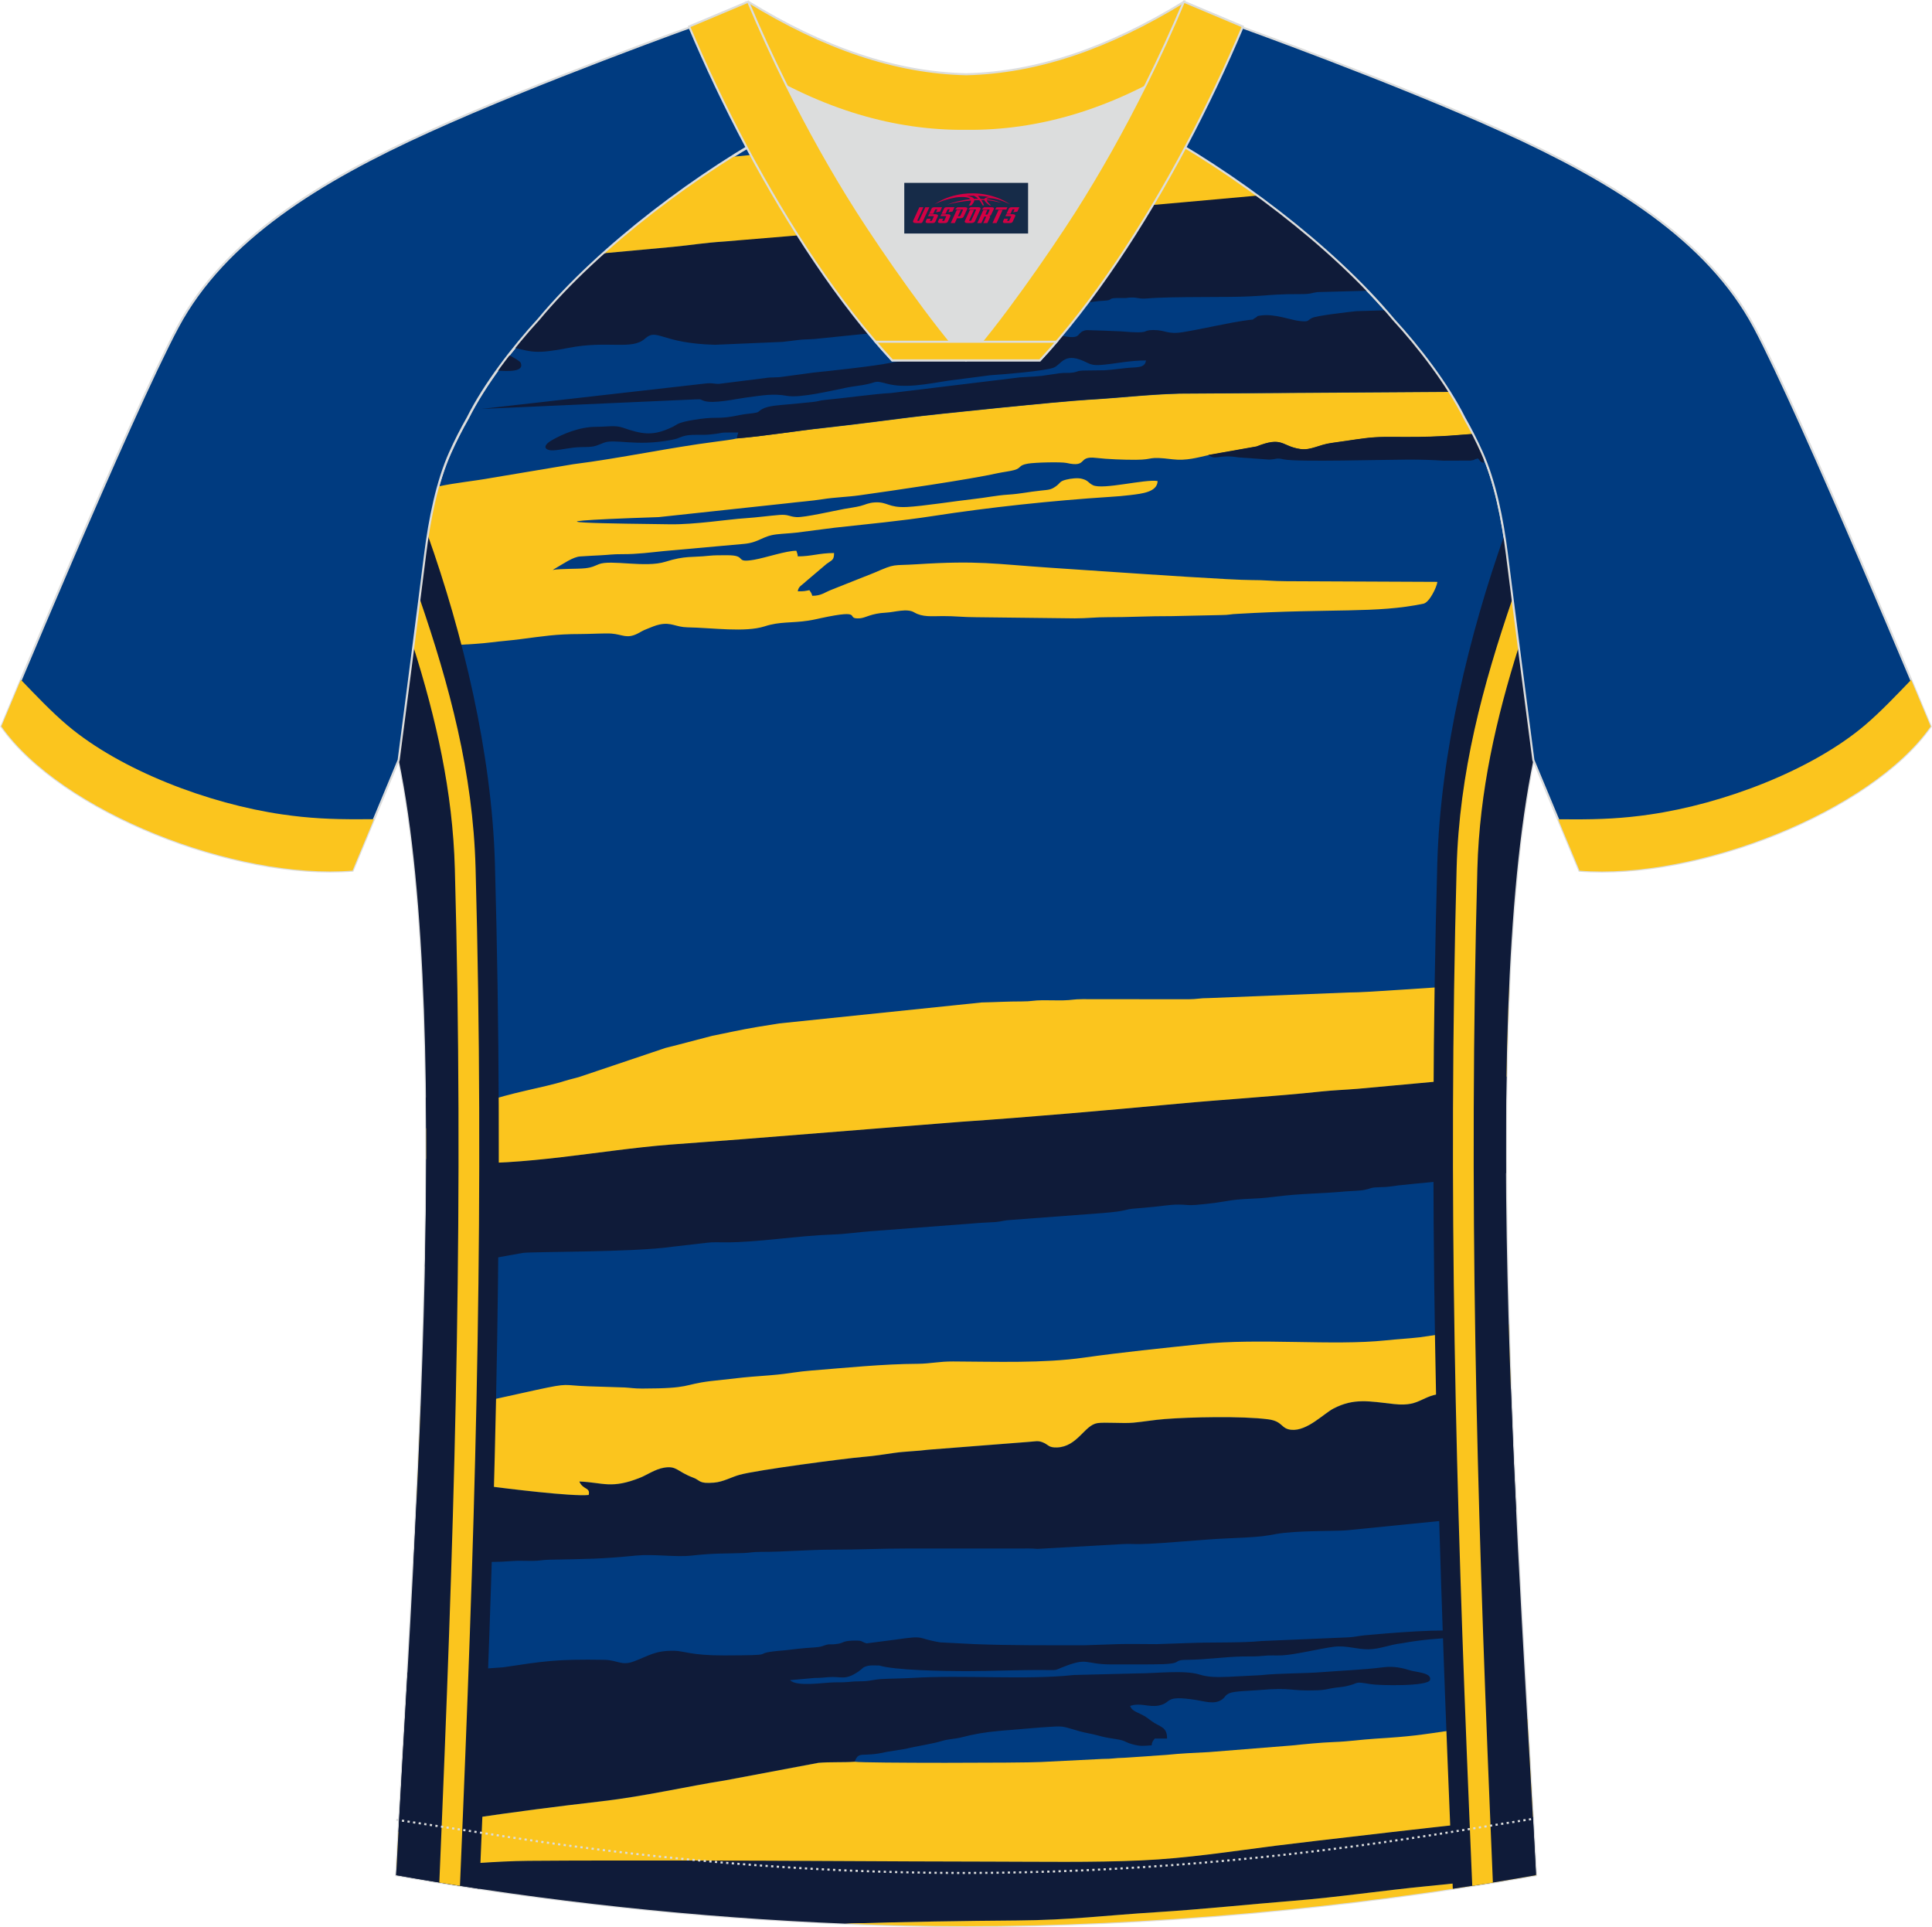 <?xml version="1.0" encoding="utf-8"?>
<!-- Generator: Adobe Illustrator 24.0.1, SVG Export Plug-In . SVG Version: 6.00 Build 0)  -->
<svg xmlns="http://www.w3.org/2000/svg" xmlns:xlink="http://www.w3.org/1999/xlink" version="1.1" id="图层_1" x="0px" y="0px" width="374px" height="373px" viewBox="0 0 374.45 373.51" enable-background="new 0 0 374.45 373.51" xml:space="preserve">

<path fill-rule="evenodd" clip-rule="evenodd" fill="#003B80" stroke="#DCDDDD" stroke-width="0.4" stroke-miterlimit="22.926" d="   M292.11,107.5c1.27,10.2,4.86,37.79,5.12,39.77c-10.88,52.67-2.19,162.53,0.5,216.15c-36.89,6.53-75.58,9.85-110.48,9.88   c-34.9-0.03-73.59-3.34-110.48-9.88c2.69-53.62,11.38-163.48,0.5-216.15c0.26-1.98,3.84-29.57,5.12-39.77   c0.85-6.8,2.32-14.09,4.85-19.72c1.01-2.26,2.15-4.49,3.41-6.71c3.27-6.53,8.79-13.7,13.72-19.06   c11.23-13.47,29.09-27.09,44.84-35.94c0.96-0.54-1.02-15.43-0.07-15.95c3.94,3.32,25.24,3.26,30.4,6.14l-2.66,0.68   c6.12,2.82,13.01,4.25,19.75,4.26c6.76-0.02-2.74-1.44,3.37-4.27l5.7-2.52c5.15-2.86,16.23-2.28,20.19-5.59   c0.73,0.39-1.96,16.45-1.22,16.88c15.91,8.84,34.11,22.65,45.5,36.3c4.94,5.37,10.47,12.53,13.73,19.06   c1.25,2.22,2.4,4.47,3.41,6.71C289.79,93.43,291.26,100.72,292.11,107.5z"/>

<g>

	<path fill-rule="evenodd" clip-rule="evenodd" fill="#0F1B39" d="M163.81,372.81c11.05-0.37,23.8-0.55,33.18-0.62    c10.69-0.08,17.05-0.98,27.2-1.61c8.92-0.56,17.47-1.48,26.52-2.21c8.74-0.7,17.09-1.97,25.71-2.81c0.78-0.08,14.33-1.4,21.3-2.35    c-0.17-3.48-0.37-7.19-0.59-11.1c-9.97,0.84-45.73,5.06-49.94,5.59c-8.53,1.09-17.05,2.43-25.99,2.84    c-9.34,0.43-20.11,0.24-29.58,0.23c-19.81-0.01-39.58-0.21-59.38-0.21c-9.95,0-19.9-0.02-29.85,0.06    c-6.36,0.05-13.96,0.78-20.58,1.16l-4.99,0.52l-0.06,1.12C105.57,368.53,135.48,371.67,163.81,372.81L163.81,372.81z M77.21,355.07    c0.5-9.22,1.12-19.67,1.76-30.94c0.87,0.06,1.4,0.19,2.24,0.17l16.3-1.17c7.85-1.18,10.28-1.6,19.53-1.45    c2.69,0.04,3.35,1.21,5.77,0.32c2.97-1.1,4.11-2.15,7.95-2.07c1.79,0.04,3.22,0.91,9.53,0.9c10.82-0.03,5.41-0.26,9.67-0.79    c1.25-0.16,2-0.15,3.14-0.32c0.89-0.13,2.03-0.22,3.14-0.33c1.04-0.1,2.36-0.09,3.1-0.35c1.81-0.64,1.03-0.17,2.97-0.45    c1.21-0.17,1-0.55,2.76-0.62c2.43-0.1,1.61,0.19,2.91,0.52l5.72-0.74c5.91-0.88,3.84-0.2,8.54,0.55l6.7,0.34    c6.93,0.27,14.13,0.22,21.19,0.22l6.85-0.23c2.33-0.05,4.82,0.01,7.17,0.01l6.56-0.22c4.26-0.17,10,0.01,13.81-0.38l16.91-0.72    c1.04-0.05,2.07-0.3,3.04-0.39c4.77-0.43,15.61-1.38,19.64-0.69c-0.05,1.75-3.74,0.65-12.45,2.24c-2.13,0.22-4.22,1.13-6.38,1.16    c-2.27,0.04-4.27-0.79-6.72-0.49c-2.65,0.32-7.33,1.51-9.97,1.66c-1.31,0.08-2.4-0.05-3.75,0.1c-1.48,0.16-2.47,0.09-4.01,0.12    c-3.46,0.07-7.06,0.62-10.74,0.65c-3.39,0.03,0.08,0.88-6.85,0.88c-2.68,0-5.39,0.03-8.07,0.01c-5.08-0.04-4.21-1.47-9.32,0.58    c-1.52,0.61-0.89,0.52-3.19,0.51c-5.57-0.04-10.06,0.21-15.53,0.21c-4.38,0-13.78-0.17-16.71-1.09c-1.18,0-1.91-0.1-2.7,0.21    c-0.5,0.19-0.41,0.23-0.78,0.52l-0.58,0.45c-2.68,1.81-3.19,0.85-5.95,1.09c-0.93,0.08-1.41,0.14-2.52,0.14l-4.78,0.43    c1.37,1.36,6.53,0.44,8.64,0.43c1.3-0.01,1.91,0.01,3.12-0.12c1.1-0.12,2.01-0.04,3.08-0.14c0.74-0.07,1.84-0.32,2.77-0.38    c2.06-0.11,4.17-0.11,5.97-0.22c10.05-0.61,22.35,0.43,31.44-0.57l12.4-0.31c3.49,0.01,9.01-0.69,11.94,0.22    c1.66,0.52,3.24,0.53,5.67,0.44l6.14-0.31c3.84-0.41,8.19-0.3,12.01-0.6c3.81-0.3,7.94-0.44,11.85-0.94    c2.02-0.26,3.75,0.15,5.13,0.59c1.25,0.39,4.27,0.46,3.91,1.86c-0.33,1.3-9.9,1.09-11.47,0.83c-3.54-0.59-1.95-0.23-4.78,0.39    c-0.87,0.19-1.82,0.22-2.74,0.39c-0.84,0.16-1.6,0.36-2.74,0.4c-6.03,0.21-4.54-0.63-11.67-0.02c-1.38,0.12-4.54,0.17-5.47,0.58    c-0.96,0.43-0.77,0.78-1.53,1.28c-1.46,0.96-3.27,0.3-5.08,0.02c-6.31-0.96-4.38,0.57-7.12,1.1c-1.98,0.38-3.55-0.62-5.54,0.08    c0.31,0.86,1.08,1.11,2.03,1.57c1.02,0.49,1.23,0.7,2.07,1.32c1.73,1.28,3.06,1.06,3.06,3.43h-2.39c-0.37,0.51-0.51,0.57-0.6,1.31    c-1.65,0.1-2.11,0.25-3.85-0.24c-1.41-0.39-1.09-0.67-3.13-0.98c-1.71-0.26-2.2-0.35-3.51-0.71c-1.19-0.33-2.19-0.44-3.41-0.78    c-3.89-1.07-2.69-1.09-7.55-0.76l-8.03,0.67c-2.96,0.26-5.01,0.64-7.5,1.28c-1.19,0.3-2.36,0.28-3.58,0.65    c-2.05,0.63-4.98,1.01-7.13,1.55l-3.66,0.59c-4.94,1.16-5.32-0.31-6.22,1.89c-2.26,0.16-4.81,0.01-7.05,0.21l-17.8,3.35    c-7.97,1.27-15.92,3.14-24.13,4.09c-8.59,0.99-16.76,2.04-25.34,3.31c-3.11,0.46-10.48,1-12.73,1.62    C77.95,354.19,77.52,354.58,77.21,355.07z"/>

	<path fill-rule="evenodd" clip-rule="evenodd" fill="#FBC51E" d="M142.81,84.97c-0.79,0.22-2.88,0.47-3.93,0.61    c-9.29,1.19-18.54,3.22-27.8,4.39L95.35,92.6c-3.42,0.63-6.99,0.94-10.42,1.68c-1.18,4.22-1.99,8.82-2.54,13.22    c-0.52,4.09-1.4,10.99-2.29,17.9c0.42,0.65,1.16,0.37,3.34,0.06c3.74-0.53,7.84-0.48,11.7-0.96c1.99-0.25,3.65-0.36,5.66-0.62    c4.45-0.57,6.9-1,11.64-1c1.81,0,4.89-0.18,6.05-0.09c2.19,0.17,2.94,1.07,5.08,0c0.83-0.42,0.85-0.53,1.89-0.93    c0.78-0.3,1.46-0.63,2.33-0.82c2.34-0.5,3.14,0.5,5.44,0.54c4.79,0.08,11.18,1.03,14.96-0.19c2.98-0.97,5.21-0.61,8.42-1.1    c1.01-0.15,1.56-0.3,2.46-0.49c8.8-1.88,4.45,0.25,7.59,0.03c1.14-0.08,2.09-0.95,5.09-1.1c1.63-0.08,4.03-0.88,5.43-0.05    c1.63,0.96,3.41,0.73,5.55,0.72c2.42-0.01,3.89,0.22,6.46,0.22l19.12,0.22c2.45,0,4.04-0.23,6.18-0.22    c4.46,0.01,8.06-0.23,12.66-0.21l9.57-0.21c1.54,0,1.87-0.2,3.08-0.23c18.57-1.09,26.89-0.06,36.1-1.97    c1.16-0.24,2.59-3.22,2.7-4.23l-29.24-0.13c-2.63,0-4.39-0.24-6.74-0.22c-3.59,0.02-21.49-1.21-26.16-1.52    c-4.23-0.28-8.8-0.59-12.93-0.87c-10.86-0.73-13.82-1.44-25.87-0.67c-4.94,0.31-3.9-0.22-8.26,1.66l-8.18,3.25    c-1.46,0.56-2.04,1.2-3.79,1.2c-0.17-0.57-0.26-0.64-0.56-1.09c-0.99,0.18-0.92,0.22-2.25,0.22c0.1-0.97,0.86-1.21,1.52-1.87    l4.03-3.42c1.07-0.8,1.48-0.7,1.48-2.13c-2.9,0-4.35,0.65-7.03,0.65c-0.06-0.59-0.13-0.59-0.28-1.09c-2.02,0-5.89,1.34-8.17,1.74    c-4.06,0.7-1.12-0.9-5.31-0.87c-1.24,0.01-2.37-0.02-3.56,0.11c-3.12,0.34-4.52-0.06-8.34,1.15c-3.85,1.22-10.58-0.45-12.89,0.47    c-0.94,0.37-1.26,0.63-2.64,0.79c-1.54,0.17-4.7,0.05-6.32,0.33c2.12-1.22,3.9-2.53,5.35-2.62c1.52-0.09,2.58-0.16,3.93-0.22    c1.6-0.08,2.34-0.23,4.22-0.22c2.85,0.02,5.6-0.35,7.96-0.59l15.62-1.4c2.99-0.28,3.52-1.53,6.33-1.85    c1.42-0.16,2.44-0.18,3.79-0.33l7.48-0.96c6.39-0.71,12.76-1.29,19.02-2.26c11.01-1.7,23.03-2.98,34.3-3.71    c1.62-0.11,2.49-0.17,4.04-0.36c2.19-0.27,5.16-0.57,5.22-2.71c-2.38-0.43-10.63,1.75-12.55,0.8c-0.94-0.47-0.83-0.89-2.09-1.23    c-0.83-0.23-2.19-0.07-3.13,0.17c-1.32,0.34-1.01,0.62-1.98,1.3c-0.95,0.66-1.29,0.64-2.9,0.81c-2.42,0.25-3.91,0.63-6.3,0.78    c-2.24,0.14-4.47,0.61-6.52,0.83c-3.48,0.38-10.16,1.43-13.17,1.57c-3.64,0.16-3.67-1.03-6.17-0.89c-1.24,0.07-1.77,0.42-2.79,0.69    c-0.92,0.24-2.23,0.4-3.19,0.58c-1.83,0.33-7.65,1.67-9.2,1.58c-1.46-0.09-1.55-0.56-3.34-0.42c-1.99,0.16-4.39,0.49-6.53,0.63    c-3.58,0.23-9.75,1.25-14.68,1.18c-8.4-0.13-34.73-0.3-2.18-1.39l24.94-2.68c2.16-0.27,4.7-0.45,6.85-0.79    c2.29-0.37,4.75-0.42,7.17-0.76c6.56-0.92,21.26-3.05,26.8-4.29c0.81-0.18,2.5-0.4,3.17-0.6c1.5-0.44,0.71-0.9,2.62-1.24    c1.42-0.25,6.48-0.36,7.49-0.14c4.28,0.97,2.03-1.42,5.73-0.98c2.21,0.26,5.39,0.38,7.74,0.37c3.83-0.03,2.01-0.72,7.13-0.09    c2.67,0.32,4.9-0.37,6.92-0.81l9.36-1.66c5.15-2.03,4.78-0.05,8.46,0.49c2.09,0.31,3.61-0.84,6.09-1.17    c2.22-0.3,4.18-0.63,6.41-0.91c2.64-0.34,4.92-0.27,7.64-0.25c7.71,0.04,11.51-0.51,13.38-0.58c-0.52-1.01-1.06-2.02-1.63-3.02    c-0.84-1.69-1.84-3.42-2.94-5.15l-52.4,0.34c-6.05,0.16-11.71,0.85-17.7,1.19c-5.37,0.3-29.91,2.83-34.48,3.41    c-5.58,0.71-11.2,1.44-16.71,2.05C154.18,83.52,148.27,84.52,142.81,84.97z"/>

	<path fill-rule="evenodd" clip-rule="evenodd" fill="#0F1B39" d="M94.43,213.51c-0.71-0.27-0.71-0.1-1.59,0.02    c-2.97,0.43,2.02-0.5-6.26-0.46c-0.69,0-1.42,0.03-2.09-0.07c-0.97-0.15-0.67-0.35-1.86-0.31l-0.09,0c0.02,1.99,0.04,4,0.05,6.02    c0.8-0.76,2.92-0.17,7.05-1.77C90.74,216.54,94.13,213.83,94.43,213.51L94.43,213.51z M82.34,245.46c0.15-7.02,0.24-14,0.26-20.88    c0.59,0.89,2.25,0.57,5.39,0.74c13.49,0.72,28.32-2.42,41.76-3.49c4.64-0.37,9.54-0.69,14-1.05l42.49-3.38    c13.51-0.92,28.35-2.23,41.92-3.49c8.84-0.83,18.9-1.42,27.9-2.38c2.37-0.25,4.72-0.33,7.14-0.53l20.71-1.9    c2.38-0.18,4.78-0.26,7.18-0.43c0.31-0.02,0.62-0.04,0.92-0.05c-0.1,6.12-0.13,12.39-0.1,18.74l-7.41,0.89    c-3.03,0.55-9.64,1.06-13.41,1.48c-1.56,0.18-1.76,0.31-3.54,0.35c-1.95,0.04-1.57,0.19-3,0.51c-0.95,0.21-2.88,0.23-3.61,0.3    c-4.8,0.46-8.92,0.4-13.74,1.03c-4.73,0.62-5.83,0.18-10.12,0.96c-1.18,0.21-5.46,0.77-6.72,0.67c-2.89-0.24-3.73,0.03-6.75,0.34    c-1.23,0.13-2.53,0.24-3.59,0.32c-2.42,0.18-1.08,0.47-6.48,0.9l-17.39,1.3c-1.78,0.1-1.87,0.31-3.13,0.42    c-1.24,0.1-2.43,0.11-3.43,0.2l-21,1.6c-2.05,0.15-4.76,0.54-6.89,0.61c-7.4,0.25-14.71,1.55-21.1,1.53c-1.19,0-2.47-0.07-3.6,0.08    l-6.66,0.77c-7.59,1.1-27.29,0.93-29.03,1.2l-15.33,2.75L82.34,245.46z"/>

	<path fill-rule="evenodd" clip-rule="evenodd" fill="#0F1B39" d="M80.11,303.23c1.8-0.12,3.57,0.06,5.46-0.16    c6.41-0.75,7.84-0.07,13.83-0.54c1.18-0.09,2.49-0.01,3.69-0.02c1.68-0.01,1.83-0.2,3.39-0.23c7.55-0.16,9.69-0.11,16.85-0.81    c3.27-0.32,7.57,0.34,10.58,0.02c4.83-0.52,6.28-0.36,10.15-0.5c1.41-0.05,1.7-0.23,3.4-0.23c4.94,0,9.06-0.43,13.98-0.43    c5.08,0,9.2-0.22,14.28-0.22h21.73c1.21,0,2.47-0.05,3.65,0.07l16.54-0.93c1.08-0.06,2.32,0.02,3.42,0    c4.46-0.09,12.09-0.92,16.75-1.1c1.81-0.07,5.13-0.22,6.85-0.42c1.13-0.14,1.76-0.27,2.78-0.45c3.93-0.69,11.7-0.51,13.6-0.7    l19.29-1.93c3.94-0.88,6.08-0.63,8.91-1.38c2.5-0.66,2.67-0.51,4.61-0.67c-0.37-7.69-0.71-15.55-1-23.47    c-3.65,0.49-7.7,0.79-11.56,0.84c-6.03,0.08-5.47,2.8-11.09,2.17c-4.89-0.55-7.74-1.18-11.7,0.85c-1.9,0.97-5.12,4.42-8.19,4.14    c-2.08-0.19-1.6-1.66-4.48-2.03c-5.13-0.67-15.2-0.44-20.11-0.05c-2.18,0.17-4,0.51-6.05,0.7c-2,0.19-5.53-0.14-6.99,0.09    c-2.49,0.4-3.83,4.56-7.79,4.71c-1.6,0.06-1.68-0.49-2.55-0.89c-1.16-0.54-1.61-0.26-3.06-0.18l-19.36,1.51    c-2.19,0.29-4.45,0.31-6.6,0.62c-2.05,0.29-3.81,0.58-6.1,0.78c-3.55,0.3-20.59,2.54-23.91,3.47c-1.61,0.45-3.12,1.36-4.92,1.51    c-3.02,0.25-2.58-0.41-4.02-0.96c-3.24-1.22-3.18-2.37-5.72-1.93c-1.64,0.28-3.36,1.44-4.48,1.89c-5.72,2.31-7.3,0.95-11.89,0.78    c0.7,1.67,2.18,1.08,1.81,2.61c-3.21,0.34-16.02-1.26-19.63-1.73c-4.38-0.57-4.8,0.3-7.99,1.52c-2.27,0.86-1.77,0.55-4.19,0.94    c-0.93,0.15-1.29,0.42-1.56,0.64C80.52,295.19,80.31,299.24,80.11,303.23z"/>

	<path fill-rule="evenodd" clip-rule="evenodd" fill="#FBC51E" d="M94.43,213.51c-0.3,0.32-3.7,3.03-4.79,3.45    c-4.13,1.6-6.25,1.01-7.05,1.77c0.01,1.95,0.01,3.9,0.01,5.86c0.59,0.89,2.25,0.57,5.39,0.74c13.49,0.72,28.32-2.42,41.76-3.49    c4.64-0.37,9.54-0.69,14-1.05l42.49-3.38c13.51-0.92,28.35-2.23,41.92-3.49c8.84-0.83,18.9-1.42,27.9-2.38    c2.37-0.25,4.72-0.33,7.14-0.53l20.71-1.9c2.38-0.18,4.78-0.26,7.18-0.43c0.31-0.02,0.62-0.04,0.92-0.05    c0.1-6.24,0.28-12.32,0.55-18.21l-8.24,0.62c-5.24,0.16-19.18,1.34-22.97,1.31l-27.01,1.08c-1.87,0-2.25,0.22-4.01,0.23    l-20.51-0.02c-1.79,0-2.11,0.2-3.7,0.23c-1.33,0.03-2.72-0.03-4.06-0.02c-1.77,0.01-2.15,0.24-4.01,0.23    c-2.89,0-4.83,0.14-7.78,0.2l-39.23,4.06c-6.76,1.06-6.72,1.12-13.02,2.41l-7.47,1.95c-0.63,0.18-0.99,0.22-1.6,0.4l-16.58,5.58    c-0.95,0.3-1.85,0.47-2.9,0.8C105.67,210.72,97.97,211.97,94.43,213.51z"/>

	<path fill-rule="evenodd" clip-rule="evenodd" fill="#FBC51E" d="M165.66,341.44c-2.26,0.16-4.81,0.01-7.05,0.21l-17.8,3.35    c-7.97,1.27-15.92,3.14-24.13,4.09c-8.59,0.99-16.76,2.04-25.34,3.31c-3.11,0.46-10.48,1-12.73,1.62    c-0.67,0.18-1.09,0.57-1.41,1.06c-0.14,2.51-0.26,4.92-0.38,7.24l4.99-0.52c6.62-0.38,14.22-1.11,20.58-1.16    c9.95-0.08,19.9-0.06,29.85-0.06c19.79,0,39.56,0.19,59.38,0.21c9.47,0.01,20.24,0.2,29.58-0.23c8.93-0.41,17.45-1.75,25.99-2.84    c4.21-0.54,39.97-4.75,49.94-5.59c-0.33-5.9-0.7-12.26-1.08-18.98c-0.21,0.04-0.43,0.09-0.82,0.16c-0.67,0.11-1.11,0.13-2.07,0.23    l-11.1,1.7c-7.05,1.04-8.43,1.29-15.54,1.73c-2.82,0.18-5,0.54-8.06,0.65c-2.39,0.09-5.67,0.41-8.04,0.66l-16.14,1.29    c-2.68,0.13-5.56,0.26-8.21,0.54l-8.19,0.56c-1.75,0.02-2.26,0.23-4.18,0.22l-12.01,0.6C198.26,341.68,167.77,341.72,165.66,341.44    z"/>

	<path fill-rule="evenodd" clip-rule="evenodd" fill="#FBC51E" d="M80.71,291.1c0.27-0.22,0.63-0.49,1.56-0.64    c2.42-0.4,1.92-0.08,4.19-0.94c3.2-1.21,3.61-2.08,7.99-1.52c3.61,0.47,16.42,2.07,19.63,1.73c0.37-1.52-1.11-0.94-1.81-2.61    c4.6,0.17,6.17,1.53,11.89-0.78c1.12-0.45,2.83-1.61,4.48-1.89c2.54-0.44,2.48,0.71,5.72,1.93c1.44,0.54,1,1.21,4.02,0.96    c1.8-0.15,3.31-1.06,4.92-1.51c3.32-0.93,20.36-3.17,23.91-3.47c2.3-0.19,4.05-0.49,6.1-0.78c2.15-0.31,4.41-0.33,6.6-0.62    l19.36-1.51c1.45-0.08,1.9-0.36,3.06,0.18c0.87,0.4,0.95,0.95,2.55,0.89c3.95-0.15,5.3-4.31,7.79-4.71    c1.46-0.23,4.99,0.1,6.99-0.09c2.05-0.19,3.88-0.53,6.05-0.7c4.92-0.39,14.99-0.62,20.11,0.05c2.88,0.38,2.4,1.84,4.48,2.03    c3.07,0.28,6.29-3.17,8.19-4.14c3.96-2.03,6.81-1.4,11.7-0.85c5.62,0.63,5.05-2.09,11.09-2.17c3.85-0.05,7.91-0.35,11.56-0.84    c-0.15-4.14-0.29-8.29-0.41-12.45l-17.22,2.52c-2.26,0.26-4.34,0.36-6.6,0.6c-10.32,1.08-24.44-0.49-35.9,0.73    c-7.84,0.83-14.91,1.53-22.66,2.62c-7.86,1.11-16.89,0.78-25.33,0.74c-2.83-0.01-4.32,0.43-6.82,0.45    c-6.84,0.04-13.85,0.77-20.79,1.32c-2.32,0.18-4.05,0.53-6.36,0.77c-2.37,0.24-4.36,0.33-6.65,0.56l-6.44,0.71    c-5.45,0.68-3.63,1.42-13.17,1.44c-1.68,0-2.16-0.14-3.42-0.21l-7.12-0.23c-5.01-0.17-3.42-0.72-9.9,0.68l-5.67,1.25    c-3.98,0.88-7.91,1.79-12.38,1.77c-2.36-0.01-3.48-0.06-4.48,0.14C81.27,278.79,81,285,80.71,291.1z"/>

	<path fill-rule="evenodd" clip-rule="evenodd" fill="#0F1B39" d="M237.84,37.73c-1.61,0.19-2.29,0.36-3.66,0.53    c-11.47,1.48-40.67,3.43-84.23,7.74c-2.47-1.57-3.41,0.05-6.62,0.1c-0.59,0.71-1.68,0.63-3.05,0.72c-3.91,0.25-6.21,0.68-9.84,1.03    l-13.43,1.24c-4.71,4.21-9.03,8.58-12.65,12.92c-1.52,1.66-3.1,3.48-4.65,5.41c3.29,0.74,4.12,1.25,10.42,0.01    c7.69-1.51,12.31,0.49,14.85-1.79c2.41-2.16,3.03,0.91,13.59,1.18l13.07-0.56c1.18-0.14,1.83-0.2,2.92-0.35    c1.16-0.16,2-0.11,3.37-0.22l8.95-0.91c2.51-0.29,3.09,0.16,6-0.8c2-0.66,3.87-0.5,5.83-0.71c0.92-0.1,1.99-0.5,2.91-0.58    l8.97-0.89c1.57-0.44,1.01-0.34,3.06-0.46c2.95-0.16,17.05-2.93,19.99-3.04c2.91-0.11,0.02-0.63,4.25-0.54    c0.85,0.02,0.3-0.08,1.38-0.1c1.3-0.03,1.43,0.31,3.04,0.18c5.06-0.43,16.06-0.15,20.28-0.42c4.42-0.28,5.22-0.43,9.59-0.42    c1.97,0,1.89-0.22,3.15-0.39l9.74-0.26c-6.36-6.61-14.04-13.08-21.98-18.84C240.69,37.67,238.82,37.75,237.84,37.73L237.84,37.73z     M96.35,71.84c1.77,0.06,5.32,0.39,4.56-1.53c-0.11-0.28-1.27-0.96-2.3-1.5C97.84,69.8,97.09,70.81,96.35,71.84z"/>

	<path fill-rule="evenodd" clip-rule="evenodd" fill="#0F1B39" d="M142.81,84.97c5.46-0.45,11.37-1.45,16.87-2.07    c5.51-0.62,11.13-1.35,16.71-2.05c4.57-0.58,29.11-3.1,34.48-3.41c5.99-0.34,11.65-1.03,17.7-1.19l52.4-0.34    c-3.15-4.96-7.13-9.93-10.79-13.91c-0.52-0.62-1.05-1.24-1.59-1.86l-5.66,0.16c-1.09,0.12-7.7,0.84-8.67,1.34    c-0.97,0.5-0.46,0.8-2.54,0.55c-1.52-0.18-4.75-1.43-7.37-1.04c-1.05,0.16-0.23-0.01-1.08,0.47c-0.9,0.51,0.18,0.21-1.19,0.39    c-4.24,0.56-8.46,1.65-12.73,2.35c-3.17,0.52-3.34-0.41-5.84-0.4c-2.45,0.02-0.1,0.8-6.22,0.26c-0.6-0.05-6.61-0.25-6.68-0.24    c-2.18,0.31-0.68,1.87-4.36,1.18c-1.12-0.21-1.64-0.3-2.84-0.24c-0.81,0.04-1.94-0.08-3.24-0.08c-4.98,0-1.83,2.13-10.43,2.82    c-3.87,0.31-1.51-0.03-5.68,0.83l-11.66,1.86c-2.62,0.57-11.67,1.55-14.75,1.86l-5.99,0.81c-1.19,0.2-2.15,0.04-3.34,0.25    l-8.93,1.12c-1.16,0.04-1.19-0.24-2.88-0.04l-43.18,4.9l41.47-1.85c1.42,0,0.47-0.12,1.6,0.28c1.81,0.64,6.2-0.37,8.1-0.62    c3.43-0.45,5.3-0.82,8.04-0.34c2.6,0.46,8.65-1.02,11.64-1.62c1.25-0.25,2.73-0.37,3.94-0.65c2-0.46,1.42-0.71,3.76-0.09    c3.57,0.95,7.68,0.08,11.96-0.59l8.2-1.06c1.96-0.11,10.45-0.79,12.18-1.46c1.47-0.57,1.96-2.94,5.71-1.32    c1.29,0.56,1.55,0.97,3.7,0.78c2.72-0.24,5.28-0.85,8.48-0.85c-0.17,1.57-1.96,1.26-3.74,1.46c-5.64,0.63-3.19,0.39-8.08,0.49    c-1.68,0.03-1.26,0.23-2.31,0.39c-0.88,0.14-1.68,0.01-2.63,0.14c-4.59,0.64-2.18,0.47-7.69,0.8l-25.04,3.04    c-3.01,0.14-8.81,0.97-12.64,1.32c-1.14,0.1-1.31,0.28-2.3,0.39c-1.92,0.21-3.32,0.33-5.25,0.51c-1.54,0.14-3.62,0.24-4.75,0.9    c-0.89,0.52-0.4,0.6-1.8,0.79c-1.22,0.16-1.46,0.14-2.61,0.37c-1.87,0.37-2.69,0.53-4.95,0.52c-1.57-0.01-5.99,0.57-7.1,1.26    c-0.83,0.51-0.71,0.44-1.7,0.87c-3.19,1.37-5.22,1.03-8.83-0.23c-1.46-0.51-3.04-0.16-5.16-0.16c-3.31,0.01-6.5,1.41-8.52,2.56    c-2.24,1.27-1.24,2.09,0.27,2c1.6-0.1,3.4-0.59,5.16-0.62c2.79-0.04,2.63-0.08,4.55-0.84c2.18-0.86,6.2,0.77,13.07-0.55    c1.45-0.28,1.14-0.31,2.22-0.68c1.55-0.53,3.45-0.18,5.41-0.39c3.42-0.37,0.79-0.38,5.41-0.38    C142.94,84.34,142.87,84.36,142.81,84.97z"/>

	<path fill-rule="evenodd" clip-rule="evenodd" fill="#FBC51E" d="M297.72,363.22l0.01,0.21c-36.89,6.53-75.58,9.85-110.48,9.88    c-7.65-0.01-15.48-0.17-23.44-0.49c11.05-0.37,23.8-0.55,33.18-0.62c10.69-0.08,17.05-0.98,27.2-1.61    c8.92-0.56,17.47-1.48,26.52-2.21c8.74-0.7,17.09-1.97,25.71-2.81C277.2,365.49,290.75,364.17,297.72,363.22z"/>

	<path fill-rule="evenodd" clip-rule="evenodd" fill="#0F1B39" d="M149.44,22.72c8.65-1.25,19.41-2.81,30.67-4.43    c-1.1-0.41-2.18-0.85-3.24-1.34l2.66-0.68c-5.15-2.87-26.45-2.81-30.4-6.14C148.45,10.49,149.26,18.14,149.44,22.72L149.44,22.72z     M205.09,14.68c7.38-1.06,14.47-2.08,20.8-2.99c0.15-1.64,0.18-2.77,0-2.87c-3.95,3.31-15.04,2.73-20.19,5.59L205.09,14.68z"/>

	<path fill-rule="evenodd" clip-rule="evenodd" fill="#FBC51E" d="M117.02,49.08l13.43-1.24c3.63-0.35,5.94-0.78,9.84-1.03    c1.03-0.07,69.26-5.76,103.38-8.9c-6.32-4.62-12.84-8.79-19-12.22c-0.21-0.12-0.14-1.52,0.05-3.47    c-24.78,2.47-63.09,6.23-82.79,8.17C133.41,35.76,124.69,42.22,117.02,49.08z"/>

	<path fill-rule="evenodd" clip-rule="evenodd" fill="#FBC51E" d="M237.84,37.73c0.98,0.03,2.84-0.06,5.26-0.21    c-1.33-0.96-2.66-1.9-4-2.82c-0.14,0.19-0.35,0.43-0.65,0.76C237.32,36.7,237.65,36.19,237.84,37.73z"/>

	<path fill-rule="evenodd" clip-rule="evenodd" fill="#0F1B39" d="M234.19,88.17c1.56,1.14,1.86-0.18,5.89,0.48l5.92,0.42    c1.65-0.08,1.25-0.39,2.84-0.04c2.49,0.55,19.76,0.04,24.15,0.04c2.55,0,4.61,0.07,6.76,0.21l5.29-0.02    c1.11-0.14,0.32-0.18,1.44-0.41c0.46,0.53,0.45,0.68,1.12,0.87c0-0.62-0.05-1.07-0.11-1.48c-0.07-0.16-0.13-0.31-0.2-0.46    c-0.55-1.23-1.15-2.46-1.78-3.68c-1.87,0.07-5.66,0.62-13.38,0.58c-2.72-0.01-5-0.09-7.64,0.25c-2.22,0.28-4.18,0.62-6.41,0.91    c-2.49,0.33-4,1.48-6.09,1.17c-3.68-0.54-3.31-2.52-8.46-0.49L234.19,88.17z"/>

	<path fill-rule="evenodd" clip-rule="evenodd" fill="#0F1B39" d="M95.91,167.45c1.77,63.82,0.2,120.79-2.44,184.72l-0.58,13.89    c-5.4-0.81-10.78-1.69-16.13-2.64c2.69-53.62,11.38-163.48,0.5-216.15c0.26-1.98,3.84-29.57,5.12-39.77    c0.15-1.24,0.33-2.49,0.53-3.74C89.61,122.65,95.31,145.74,95.91,167.45z"/>

	<path fill-rule="evenodd" clip-rule="evenodd" fill="#FBC51E" d="M85.13,364.85l0.55-13.24c1.31-31.65,2.35-61.67,2.85-91.62    C89.03,230,89,200,88.14,168.39c-0.41-15.04-3.65-29.16-8.04-43.08l1.2-9.35c5.78,16.82,10.36,33.78,10.86,52.3    c0.85,31.66,0.89,61.72,0.39,91.79c-0.5,30.11-1.55,60.14-2.85,91.74l-0.57,13.69C87.8,365.28,86.46,365.06,85.13,364.85z"/>

	<path fill-rule="evenodd" clip-rule="evenodd" fill="#0F1B39" d="M278.58,167.45c-1.77,63.82-0.2,120.79,2.44,184.72l0.57,13.89    c5.4-0.81,10.79-1.69,16.13-2.64c-2.69-53.62-11.38-163.48-0.5-216.15c-0.27-1.98-3.86-29.57-5.12-39.77    c-0.16-1.23-0.33-2.48-0.53-3.74C284.88,122.65,279.18,145.74,278.58,167.45z"/>

	<path fill-rule="evenodd" clip-rule="evenodd" fill="#FBC51E" d="M285.36,365.48l-0.57-13.69c-1.31-31.6-2.35-61.63-2.85-91.74    c-0.5-30.07-0.46-60.13,0.39-91.79c0.5-18.51,5.08-35.47,10.85-52.28c0.37,2.93,0.79,6.14,1.2,9.36    c-4.39,13.91-7.62,28.02-8.03,43.05c-0.85,31.61-0.89,61.61-0.39,91.6c0.5,29.95,1.54,59.97,2.85,91.62l0.55,13.24    C288.03,365.06,286.7,365.27,285.36,365.48z"/>

</g>

<g>

	

		<path fill-rule="evenodd" clip-rule="evenodd" fill="#003B80" stroke="#DCDDDD" stroke-width="0.4" stroke-miterlimit="22.926" d="    M222.41,24.4c7.1-5.97,12.49-12.58,17.03-19.58c0,0,30.69,11.01,51.89,20.65c21.2,9.62,39.61,20.91,48.71,37.92    c9.1,17.01,34.18,77.4,34.18,77.4c-11.59,16.5-45.35,29.79-68.08,27.96l-8.93-21.45c0,0-3.81-29.31-5.13-39.89    c-0.85-6.8-2.32-14.09-4.85-19.72c-1.01-2.26-2.15-4.49-3.41-6.71c-3.27-6.53-8.79-13.7-13.72-19.06    C258.2,47.61,238.8,33.15,222.41,24.4z"/>

	<path fill-rule="evenodd" clip-rule="evenodd" fill="#FBC51E" d="M370.45,131.75c2.33,5.54,3.78,9.03,3.78,9.03    c-11.59,16.5-45.35,29.79-68.08,27.96l-4.15-9.96l2.74,0.01c5.54,0.03,9.92-0.19,15.01-0.93c14.28-2.06,31.36-8.54,41.71-17.3    C364.53,137.95,367.61,134.69,370.45,131.75z"/>

</g>

<g>

	

		<path fill-rule="evenodd" clip-rule="evenodd" fill="#003B80" stroke="#DCDDDD" stroke-width="0.4" stroke-miterlimit="22.926" d="    M152.05,24.39c-7.1-5.97-12.49-12.58-17.03-19.58c0,0-30.69,11.01-51.89,20.65c-21.2,9.62-39.61,20.91-48.71,37.92    c-9.1,17.01-34.18,77.4-34.18,77.4c11.59,16.5,45.35,29.79,68.08,27.96l8.93-21.45c0,0,3.81-29.31,5.13-39.89    c0.85-6.8,2.32-14.09,4.85-19.72c1.01-2.26,2.15-4.49,3.41-6.71c3.27-6.53,8.79-13.7,13.72-19.06    C116.26,47.6,135.65,33.14,152.05,24.39z"/>

	<path fill-rule="evenodd" clip-rule="evenodd" fill="#FBC51E" d="M4.01,131.74c-2.33,5.54-3.78,9.03-3.78,9.03    c11.59,16.5,45.35,29.79,68.08,27.96l4.15-9.97l-2.74,0.01c-5.54,0.03-9.92-0.19-15.01-0.93c-14.28-2.06-31.36-8.54-41.71-17.3    C9.92,137.94,6.85,134.68,4.01,131.74z"/>

</g>

<path fill-rule="evenodd" clip-rule="evenodd" fill="none" stroke="#DCDDDD" stroke-width="0.4" stroke-miterlimit="22.926" stroke-dasharray="0.437,0.656" d="   M76.8,352.68c1.31,0.21,15.17,2.31,16.48,2.52c30.96,4.97,62.08,7.79,93.5,7.79c30.91,0,61.55-2.74,92.01-7.54   c1.8-0.28,16.17-2.6,17.97-2.89"/>

<path fill-rule="evenodd" clip-rule="evenodd" fill="#FBC51E" stroke="#DCDDDD" stroke-width="0.4" stroke-miterlimit="22.926" d="   M145.67,12.91c13.72,8.45,27.59,12.6,41.6,12.45c14.01,0.15,27.88-3.98,41.6-12.45c1.75-6.98,0.68-12.59,0.68-12.59   c-14.66,8.98-28.48,13.75-42.29,14.07c-13.8-0.31-27.63-5.08-42.29-14.07C144.98,0.32,143.91,5.93,145.67,12.91z"/>

<path fill-rule="evenodd" clip-rule="evenodd" fill="#DCDDDD" d="M218.51,18.47c-10.34,4.71-20.74,7.01-31.24,6.9   c-10.5,0.11-20.9-2.18-31.24-6.9c-1.16-0.54-2.33-1.09-3.49-1.68c4.11,8.26,8.71,16.49,13.63,24.22   c4.89,7.69,14.83,22.02,21.09,28.78l-0.04,0.06c6.26-6.77,16.19-21.1,21.09-28.78c4.92-7.73,9.52-15.97,13.63-24.22l0.02-0.04   C220.82,17.39,219.67,17.93,218.51,18.47z"/>

<path fill-rule="evenodd" clip-rule="evenodd" fill="#FBC51E" stroke="#DCDDDD" stroke-width="0.4" stroke-miterlimit="22.926" d="   M152.37,16.44c-2.69-5.41-5.17-10.83-7.38-16.11l-11.43,4.81c3.21,7.61,6.95,15.53,11.08,23.3c8.24,15.47,18.04,30.4,28.28,41.41   l14.31,0l0.04-0.06c-6.26-6.77-16.19-21.1-21.09-28.78c-4.92-7.73-9.52-15.97-13.63-24.22C152.49,16.67,152.43,16.55,152.37,16.44z"/>

<path fill-rule="evenodd" clip-rule="evenodd" fill="#FBC51E" stroke="#DCDDDD" stroke-width="0.4" stroke-miterlimit="22.926" d="   M222.08,16.44c2.69-5.41,5.17-10.83,7.38-16.11l11.43,4.81c-3.21,7.61-6.95,15.53-11.08,23.3c-8.24,15.47-18.03,30.4-28.28,41.41   l-14.32,0l-0.04-0.06c6.26-6.77,16.18-21.1,21.09-28.78c4.92-7.73,9.52-15.97,13.63-24.22C221.97,16.67,222.02,16.55,222.08,16.44z"/>

<path fill-rule="evenodd" clip-rule="evenodd" fill="#FBC51E" stroke="#DCDDDD" stroke-width="0.4" stroke-miterlimit="22.926" d="   M187.23,69.84h14.32c1.08-1.16,2.15-2.37,3.22-3.61h-14.41h-0.09h-6.07h-14.5c1.07,1.24,2.14,2.45,3.22,3.61H187.23z"/>



<g id="tag_logo">
	<rect y="35.44" fill="#162B48" width="24" height="9.818" x="175.26"/>
	<g>
		<path fill="#D30044" d="M191.22,38.63l0.005-0.011c0.131-0.311,1.085-0.262,2.351,0.071c0.715,0.24,1.44,0.54,2.193,0.9    c-0.218-0.147-0.447-0.289-0.682-0.42l0.011,0.005l-0.011-0.005c-1.478-0.845-3.218-1.418-5.1-1.62    c-1.282-0.115-1.658-0.082-2.411-0.055c-2.449,0.142-4.68,0.905-6.458,2.095c1.26-0.638,2.722-1.075,4.195-1.336    c1.467-0.18,2.476-0.033,2.771,0.344c-1.691,0.175-3.469,0.633-4.555,1.075c1.156-0.338,2.967-0.665,4.647-0.813    c0.016,0.251-0.115,0.567-0.415,0.96h0.475c0.376-0.382,0.584-0.725,0.595-1.004c0.333-0.022,0.66-0.033,0.971-0.033    C190.05,39.07,190.26,39.42,190.46,39.81h0.262c-0.125-0.344-0.295-0.687-0.518-1.036c0.207,0,0.393,0.005,0.567,0.011    c0.104,0.267,0.496,0.66,1.058,1.025h0.245c-0.442-0.365-0.753-0.753-0.835-1.004c1.047,0.065,1.696,0.224,2.885,0.513    C193.04,38.89,192.3,38.72,191.22,38.63z M188.78,38.54c-0.164-0.295-0.655-0.485-1.402-0.551    c0.464-0.033,0.922-0.055,1.364-0.055c0.311,0.147,0.589,0.344,0.84,0.589C189.32,38.52,189.05,38.53,188.78,38.54z M190.76,38.59c-0.224-0.016-0.458-0.027-0.715-0.044c-0.147-0.202-0.311-0.398-0.502-0.6c0.082,0,0.164,0.005,0.24,0.011    c0.72,0.033,1.429,0.125,2.138,0.273C191.25,38.19,190.87,38.35,190.76,38.59z"/>
		<path fill="#D30044" d="M178.18,40.17L177.01,42.72C176.83,43.09,177.1,43.23,177.58,43.23l0.873,0.005    c0.115,0,0.251-0.049,0.327-0.175l1.342-2.891H179.34L178.12,42.8H177.95c-0.147,0-0.185-0.033-0.147-0.125l1.156-2.504H178.18L178.18,40.17z M180.04,41.52h1.271c0.36,0,0.584,0.125,0.442,0.425L181.28,42.98C181.18,43.2,180.91,43.23,180.68,43.23H179.76c-0.267,0-0.442-0.136-0.349-0.333l0.235-0.513h0.742L180.21,42.76C180.19,42.81,180.23,42.82,180.29,42.82h0.18    c0.082,0,0.125-0.016,0.147-0.071l0.376-0.813c0.011-0.022,0.011-0.044-0.055-0.044H179.87L180.04,41.52L180.04,41.52z M180.86,41.45h-0.78l0.475-1.025c0.098-0.218,0.338-0.256,0.578-0.256H182.58L182.19,41.01L181.41,41.13l0.262-0.562H181.38c-0.082,0-0.12,0.016-0.147,0.071L180.86,41.45L180.86,41.45z M182.45,41.52L182.28,41.89h1.069c0.06,0,0.06,0.016,0.049,0.044    L183.02,42.75C183,42.8,182.96,42.82,182.88,42.82H182.7c-0.055,0-0.104-0.011-0.082-0.06l0.175-0.376H182.05L181.82,42.9C181.72,43.09,181.9,43.23,182.17,43.23h0.916c0.24,0,0.502-0.033,0.605-0.251l0.475-1.031c0.142-0.3-0.082-0.425-0.442-0.425H182.45L182.45,41.52z M183.26,41.45l0.371-0.818c0.022-0.055,0.06-0.071,0.147-0.071h0.295L183.81,41.12l0.791-0.115l0.387-0.845H183.54c-0.24,0-0.48,0.038-0.578,0.256L182.49,41.45L183.26,41.45L183.26,41.45z M185.66,41.91h0.278c0.087,0,0.153-0.022,0.202-0.115    l0.496-1.075c0.033-0.076-0.011-0.12-0.125-0.12H185.11l0.431-0.431h1.522c0.355,0,0.485,0.153,0.393,0.355l-0.676,1.445    c-0.06,0.125-0.175,0.333-0.644,0.327l-0.649-0.005L185.05,43.23H184.27l1.178-2.558h0.785L185.66,41.91L185.66,41.91z     M188.25,42.72c-0.022,0.049-0.06,0.076-0.142,0.076h-0.191c-0.082,0-0.109-0.027-0.082-0.076l0.944-2.051h-0.785l-0.987,2.138    c-0.125,0.273,0.115,0.415,0.453,0.415h0.72c0.327,0,0.649-0.071,0.769-0.322l1.085-2.384c0.093-0.202-0.06-0.355-0.415-0.355    h-1.533l-0.431,0.431h1.38c0.115,0,0.164,0.033,0.131,0.104L188.25,42.72L188.25,42.72z M190.97,41.59h0.278    c0.087,0,0.158-0.022,0.202-0.115l0.344-0.753c0.033-0.076-0.011-0.12-0.125-0.12h-1.402l0.425-0.431h1.527    c0.355,0,0.485,0.153,0.393,0.355l-0.529,1.124c-0.044,0.093-0.147,0.18-0.393,0.18c0.224,0.011,0.256,0.158,0.175,0.327    l-0.496,1.075h-0.785l0.54-1.167c0.022-0.055-0.005-0.087-0.104-0.087h-0.235L190.2,43.23h-0.785l1.178-2.558h0.785L190.97,41.59L190.97,41.59z M193.54,40.68L192.36,43.23h0.785l1.184-2.558H193.54L193.54,40.68z M195.05,40.61l0.202-0.431h-2.1l-0.295,0.431    H195.05L195.05,40.61z M195.03,41.52h1.271c0.36,0,0.584,0.125,0.442,0.425l-0.475,1.031c-0.104,0.218-0.371,0.251-0.605,0.251    h-0.916c-0.267,0-0.442-0.136-0.349-0.333l0.235-0.513h0.742L195.2,42.76c-0.022,0.049,0.022,0.06,0.082,0.06h0.18    c0.082,0,0.125-0.016,0.147-0.071l0.376-0.813c0.011-0.022,0.011-0.044-0.049-0.044h-1.069L195.03,41.52L195.03,41.52z     M195.84,41.45H195.06l0.475-1.025c0.098-0.218,0.338-0.256,0.578-0.256h1.451l-0.387,0.845l-0.791,0.115l0.262-0.562h-0.295    c-0.082,0-0.12,0.016-0.147,0.071L195.84,41.45z"/>
	</g>
</g>
</svg>